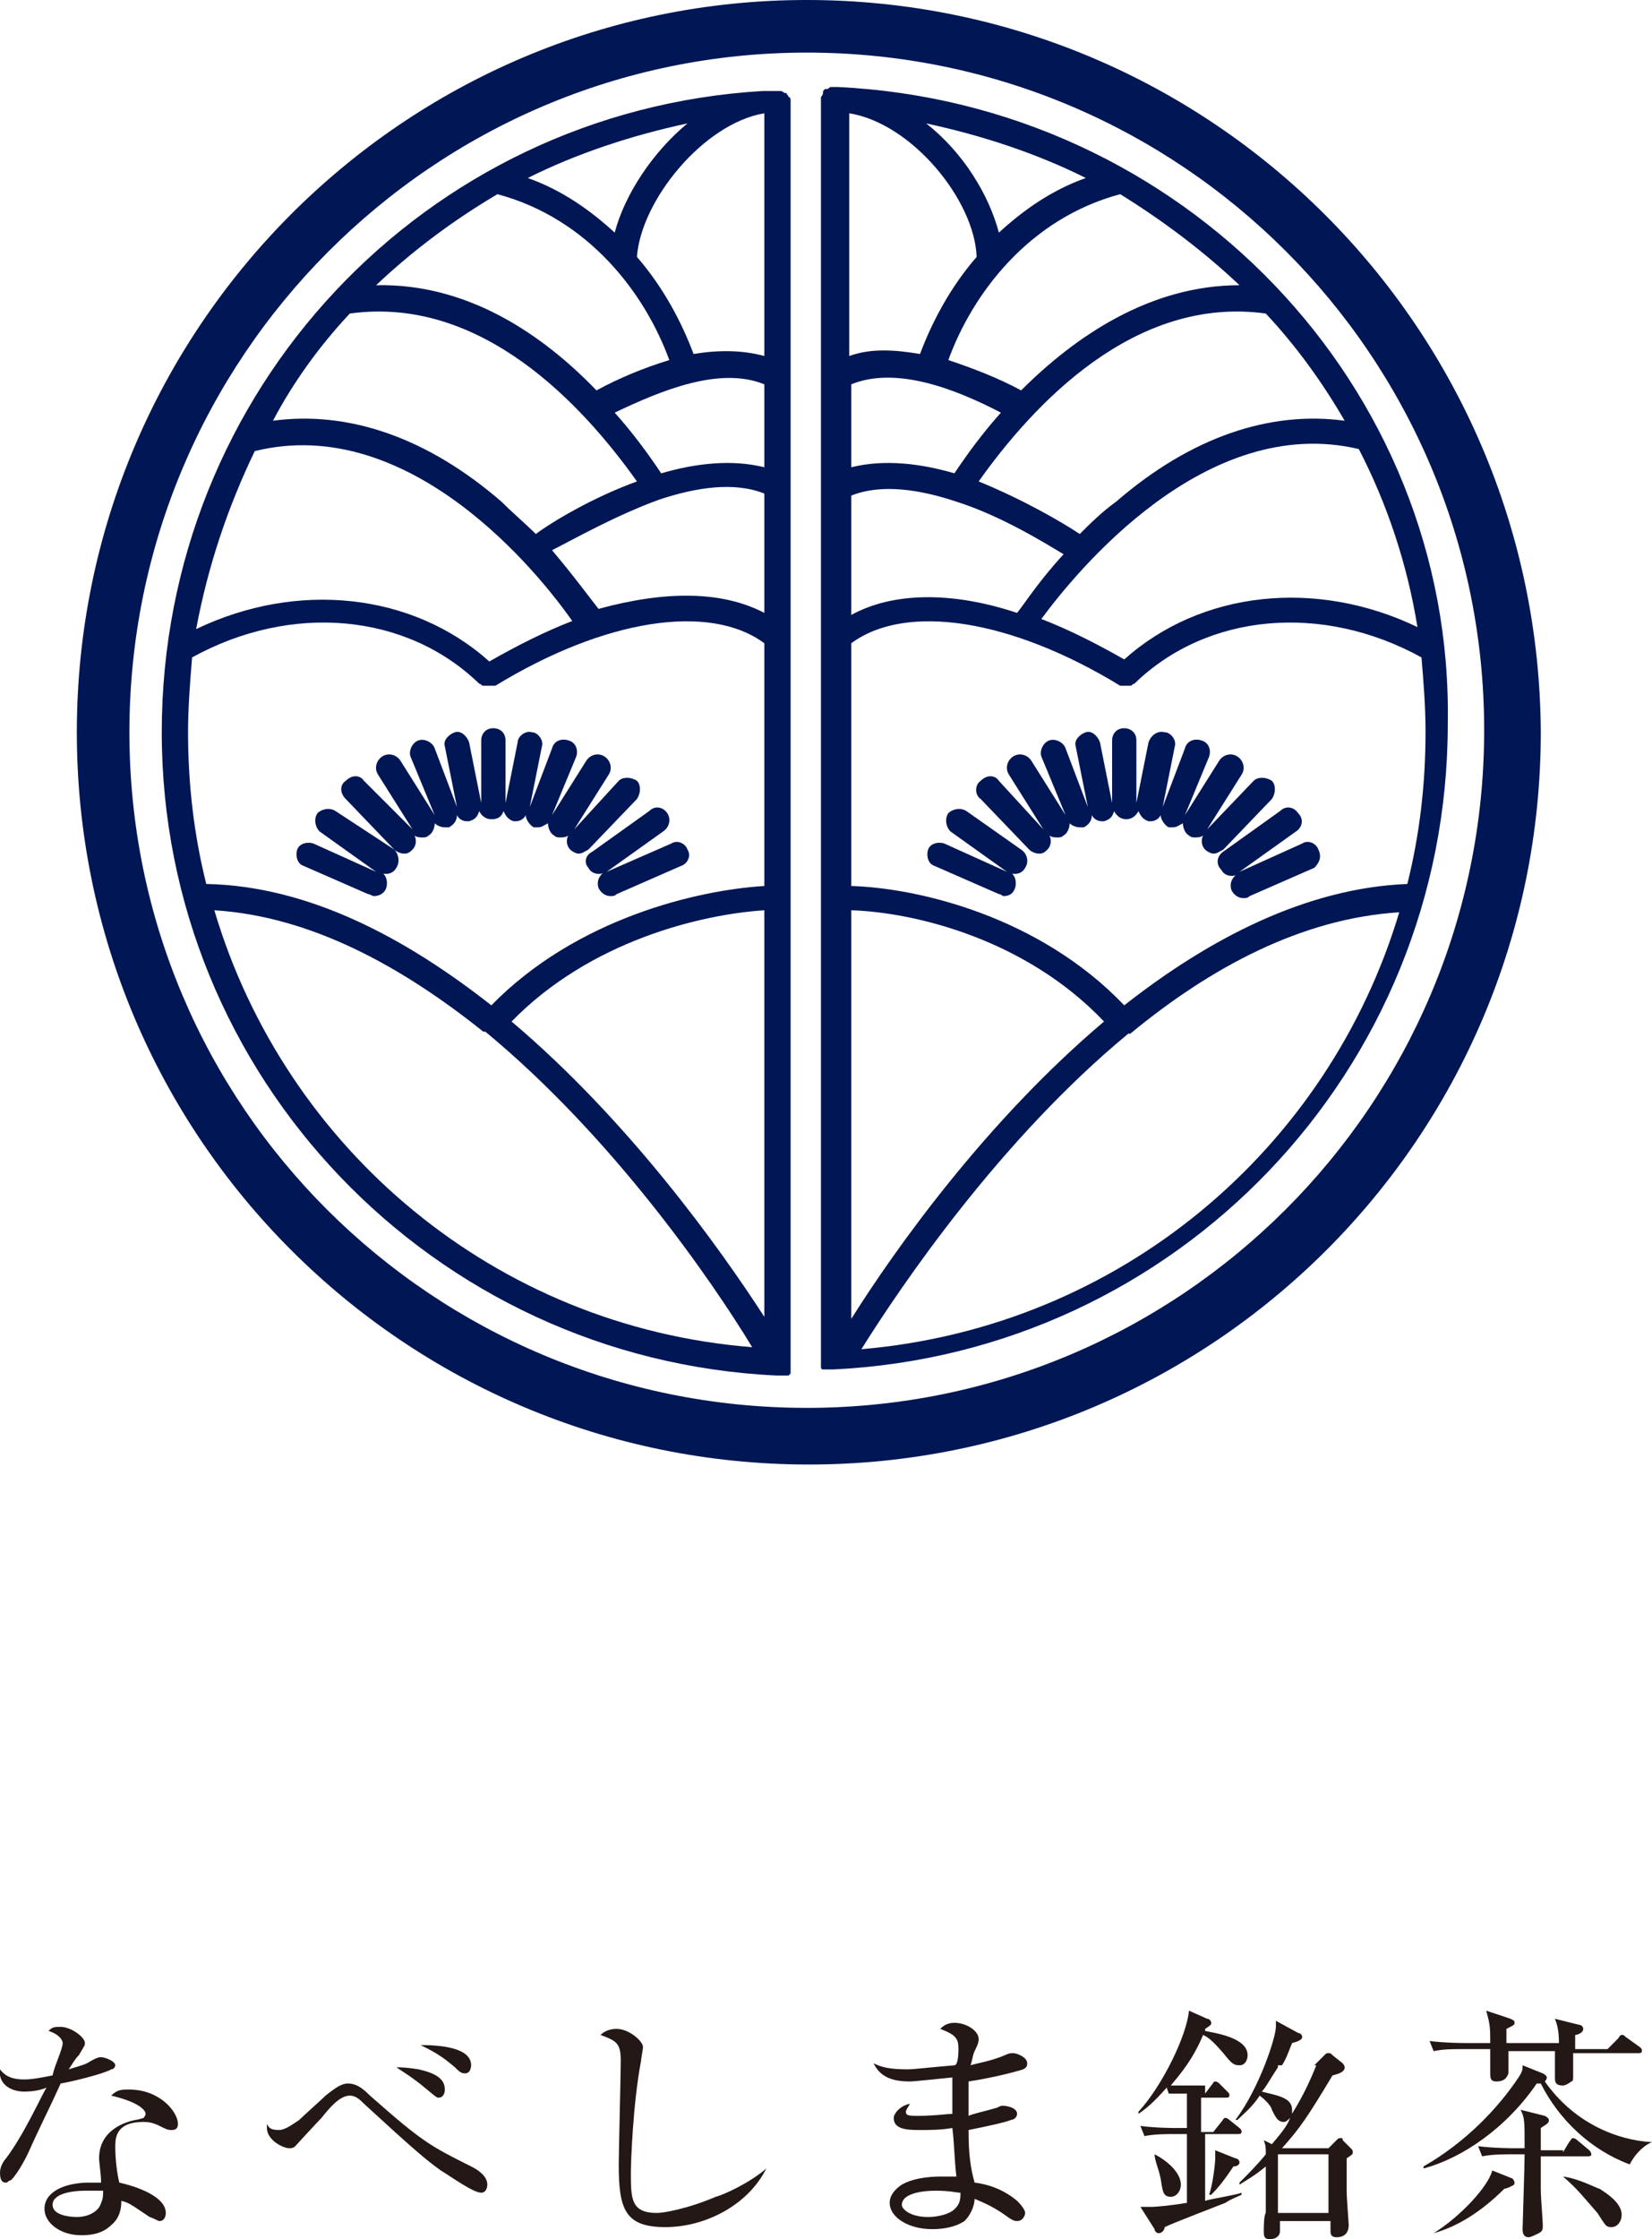 <?xml version="1.0" encoding="utf-8"?>
<!-- Generator: Adobe Illustrator 27.8.1, SVG Export Plug-In . SVG Version: 6.00 Build 0)  -->
<svg version="1.1" id="レイヤー_1" xmlns="http://www.w3.org/2000/svg" xmlns:xlink="http://www.w3.org/1999/xlink" x="0px"
	 y="0px" width="81.7px" height="110.7px" viewBox="0 0 81.7 110.7" enable-background="new 0 0 81.7 110.7" xml:space="preserve">
<g>
	<g>
		<path fill="#231815" d="M3.1,101c0-0.1-0.1-0.4-0.7-0.6c0.2-0.2,0.3-0.2,0.6-0.2c0.5,0,1.2,0.5,1.2,0.8c0,0.1,0,0.1-0.3,0.6
			c-0.2,0.2-0.3,0.4-0.5,0.7c0.3-0.1,0.7-0.2,0.9-0.3c0.5-0.3,0.6-0.3,0.7-0.3c0.2,0,0.7,0.2,0.7,0.4c0,0.1-0.1,0.2-0.2,0.2
			c-0.3,0.2-1.9,0.6-2.5,0.7c-0.4,0.9-1.1,2.3-1.5,3.2c-0.3,0.7-0.8,1.5-1,1.6c-0.1,0-0.1,0.1-0.2,0.1c-0.1,0-0.3,0-0.3-0.5
			c0-0.3,0.2-0.6,0.3-0.7c0.9-1.2,1.7-3,2-3.5c-0.2,0.1-0.6,0.2-1.1,0.2c-0.7,0-1.3-0.4-1.2-1.1c0.3,0.4,0.7,0.5,1.2,0.5
			c0.4,0,0.9-0.1,1.4-0.2C2.7,102.1,3.1,101.3,3.1,101z M6.4,103.3c1.5,0,2.4,1.1,2.4,1.7c0,0.2-0.1,0.3-0.3,0.3
			c-0.1,0-0.2,0-0.4-0.1c-0.4-0.2-0.6-0.3-1-0.3c-1.3,0-1.4,0.7-1.4,1.2c0,0.7,0.1,1.4,0.2,1.8c0.9,0.2,2.3,0.7,2.3,1.5
			c0,0.2-0.1,0.4-0.3,0.4c-0.1,0-0.2-0.1-0.5-0.2c-0.9-0.6-1-0.7-1.4-0.8c0,0.2,0,0.8-0.5,1.2c-0.5,0.5-1.2,0.5-1.5,0.5
			c-1,0-1.8-0.6-1.8-1.3c0-0.9,1.1-1.3,2.2-1.3c0.3,0,0.4,0,0.6,0c0-0.4-0.1-1-0.1-1.2c0-1.4,1.3-1.8,1.8-1.9c0.1,0,0.4-0.1,0.4-0.1
			c0,0,0.1-0.1,0.1-0.2c0-0.2-0.4-0.6-1.7-0.9C5.8,103.3,6,103.3,6.4,103.3z M4.2,108.3c-0.5,0-1.6,0.1-1.6,0.7
			c0,0.5,0.8,0.6,1.2,0.6c0.6,0,1.1-0.3,1.2-0.7c0.1-0.2,0.1-0.4,0.1-0.6C4.9,108.3,4.7,108.3,4.2,108.3z"/>
		<path fill="#231815" d="M13.8,105.3c0.3,0,0.7-0.3,1-0.5c0.2-0.2,1.1-1,1.3-1.2c0.5-0.4,0.8-0.6,1.1-0.6c0.4,0,0.7,0.2,1.1,0.6
			c2.6,2.3,3,2.5,5,3.5c0.4,0.2,0.8,0.5,0.8,0.9c0,0.2-0.1,0.4-0.3,0.4c-0.4,0-1.5-0.8-2-1.1c-0.7-0.5-1.3-1-3.8-3.3
			c-0.2-0.2-0.4-0.4-0.7-0.4c-0.5,0-1,0.6-1.4,1.1c-0.2,0.2-1.3,1.4-1.3,1.4c-0.1,0.1-0.2,0.1-0.3,0.1c-0.3,0-1.1-0.4-1.1-1
			c0-0.1,0-0.1,0-0.2C13.3,105.2,13.4,105.3,13.8,105.3z M20.7,102.3c0.9,0.2,1.3,0.5,1.3,1c0,0.2-0.1,0.4-0.3,0.4
			c-0.1,0-0.1,0-0.7-0.5c-0.6-0.5-1.1-0.8-1.4-1C19.8,102.2,20.1,102.2,20.7,102.3z M23.3,102.1c0,0,0,0.4-0.3,0.4
			c-0.2,0-0.3-0.1-0.5-0.3c-0.7-0.6-1.1-0.8-1.7-1.1C21.7,101.1,23.3,101.2,23.3,102.1z"/>
		<path fill="#231815" d="M37.9,107.2c-0.9,1.8-3,2.9-5,2.9c-2,0-2.3-0.9-2.3-3.1c0-0.6,0.1-4.5,0.1-5.1c0-0.9-0.2-1-1-1.3
			c0.3-0.3,0.7-0.3,0.8-0.3c0.6,0,1.3,0.6,1.3,0.9c0,0.1-0.1,0.6-0.1,0.7c-0.4,2.1-0.5,5-0.5,5.5c0,1.3,0,2,1.3,2
			c0.3,0,1.5-0.2,2.9-0.8C35.8,108.5,37.1,107.9,37.9,107.2L37.9,107.2z"/>
		<path fill="#231815" d="M47.4,101.3c0-0.5-0.1-0.7-0.9-1c0.1-0.1,0.3-0.3,0.7-0.3c0.6,0,1.2,0.4,1.2,0.8c0,0.1,0,0.2-0.2,0.6
			c-0.1,0.2-0.1,0.4-0.2,0.7c0.3-0.1,1-0.2,1.7-0.5c0.2-0.1,0.3-0.1,0.4-0.1c0.2,0,0.7,0.2,0.7,0.5c0,0.1,0,0.2-0.2,0.3
			c-0.3,0.1-1.4,0.4-2.7,0.6c0,0.5,0,0.8,0,1.7c0.2-0.1,0.7-0.2,1.4-0.4c0.2-0.1,0.2-0.1,0.3-0.1c0.2,0,0.7,0.1,0.7,0.4
			c0,0.2-0.2,0.3-0.3,0.3c-0.2,0.1-1.1,0.3-2.1,0.5c0,1.2,0.1,1.9,0.3,2.6c0.8,0.1,1.5,0.4,2.1,0.9c0.3,0.3,0.4,0.5,0.4,0.6
			c0,0.1-0.1,0.4-0.4,0.4c-0.1,0-0.2,0-0.6-0.3c-0.7-0.5-1.3-0.7-1.5-0.8c0,0.2-0.1,0.7-0.5,1.1c-0.6,0.4-1.4,0.4-1.6,0.4
			c-1.2,0-2.1-0.6-2.1-1.3c0-0.4,0.3-0.7,0.6-0.9c0.7-0.4,1.7-0.4,2-0.4c0.3,0,0.5,0,0.7,0c-0.1-0.8-0.1-1.6-0.2-2.4
			c-0.6,0.1-1.1,0.1-1.7,0.1c-0.7,0-1.2-0.1-1.2-0.6c0-0.2,0.3-0.6,0.8-0.7c-0.1,0.2-0.2,0.3-0.2,0.4c0,0.2,0.2,0.2,0.6,0.2
			c0.8,0,1.5-0.1,1.7-0.1c0-0.6,0-0.8,0-1.8c-1,0.1-1.9,0.2-2.1,0.2c-1,0-1.5-0.3-1.8-0.9c0.4,0.2,0.8,0.3,1.7,0.3
			c0.3,0,1.1-0.1,2.3-0.2C47.4,102.1,47.4,101.4,47.4,101.3z M46.3,108.3c-0.9,0-1.7,0.2-1.7,0.7c0,0.2,0.4,0.6,1.3,0.6
			c0.4,0,0.9-0.1,1.2-0.3c0.4-0.3,0.4-0.6,0.4-0.9C47.3,108.4,47,108.3,46.3,108.3z"/>
		<path fill="#231815" d="M59.6,103.5l0.3-0.4c0.1-0.1,0.1-0.2,0.2-0.2c0.1,0,0.2,0.1,0.2,0.1l0.4,0.4c0.1,0.1,0.1,0.1,0.1,0.2
			c0,0.1-0.1,0.1-0.2,0.1h-1.2v1.7H60l0.4-0.5c0.1-0.1,0.1-0.2,0.2-0.2c0.1,0,0.2,0.1,0.2,0.1l0.5,0.4c0.1,0.1,0.1,0.1,0.1,0.2
			c0,0.1-0.1,0.1-0.2,0.1h-1.6v3.3c0.3-0.1,1.6-0.3,1.8-0.4l0,0.1c-0.2,0.1-0.5,0.2-0.8,0.4c-0.5,0.2-2.6,1-3,1.2
			c0,0.1-0.1,0.3-0.3,0.3c-0.1,0-0.2-0.1-0.2-0.2l-0.7-1.1c0.1,0,0.3,0,0.5,0c0.4,0,1.2-0.1,1.8-0.2v-3.4h-0.7c-0.3,0-0.9,0-1.4,0.1
			l-0.2-0.5c0.8,0.1,1.6,0.1,1.8,0.1h0.5v-1.7h-0.3c-0.2,0-0.4,0-0.6,0l-0.1-0.3c-0.7,0.8-1.1,1.1-1.4,1.3l0-0.1
			c1.2-1.3,2.4-3.8,2.5-5l0.9,0.4c0.1,0,0.2,0.1,0.2,0.2c0,0.1,0,0.1-0.3,0.3l0,0.1c0.4,0.1,2.1,0.3,2.1,1.2c0,0.2-0.1,0.5-0.4,0.5
			c-0.3,0-0.4-0.1-0.8-0.6c-0.6-0.7-0.8-0.8-1-0.9c-0.5,1.2-1.1,1.9-1.6,2.5c0.4,0,0.8,0,0.8,0H59.6z M57.1,106.5
			c0.6,0.3,1.3,0.9,1.3,1.5c0,0.3-0.2,0.6-0.5,0.6c-0.4,0-0.4-0.3-0.5-0.9C57.3,107.2,57.1,106.8,57.1,106.5L57.1,106.5z
			 M61.1,106.7c0.1,0,0.2,0.1,0.2,0.2c0,0.1-0.1,0.2-0.3,0.2c-0.4,0.6-0.7,1-1.1,1.4l-0.1,0c0.2-0.6,0.3-1.6,0.3-1.8
			c0-0.1,0-0.3,0-0.4L61.1,106.7z M65.5,101.6c0.1-0.1,0.1-0.1,0.2-0.1s0.1,0,0.2,0.1l0.5,0.4c0,0,0.1,0.1,0.1,0.2
			c0,0.2-0.2,0.3-0.6,0.4c-1.2,2-1.6,2.6-2.5,3.6l0,0h2.3l0.4-0.4c0.1-0.1,0.1-0.1,0.2-0.1c0.1,0,0.1,0,0.1,0.1l0.4,0.4
			c0.1,0.1,0.1,0.1,0.1,0.2c0,0.1,0,0.1-0.3,0.3c0,0.5,0,1.2,0,1.7c0,0.2,0.1,1.5,0.1,1.6c0,0.1,0,0.6-0.6,0.6
			c-0.3,0-0.3-0.2-0.3-0.3c0,0,0-0.4,0-0.5h-2.5c0,0.4,0,0.4,0,0.5c0,0.3-0.3,0.4-0.5,0.4c-0.3,0-0.3-0.2-0.3-0.4
			c0-0.1,0-0.8,0.1-0.9c0-0.6,0-1.2,0-2.3c-0.6,0.5-1,0.7-1.3,0.9l0-0.1c0.4-0.4,0.9-0.9,1.3-1.4c0-0.4,0-0.4-0.1-0.7l0.4,0.2
			c0.6-0.7,0.8-1,0.9-1.3c-0.1,0.1-0.2,0.2-0.3,0.2c-0.3,0-0.4-0.2-0.6-0.6c0-0.1-0.2-0.4-0.6-0.7c-0.4,0.6-0.8,0.9-1.1,1.2l-0.1,0
			c1.2-1.6,2-4.1,2-4.6c0-0.1,0-0.2,0-0.3l1.1,0.6c0.1,0,0.2,0.1,0.2,0.2c0,0.1-0.1,0.2-0.5,0.3c-0.2,0.5-0.3,0.8-0.5,1.1H65
			L65.5,101.6z M63.2,102.2c-0.4,0.6-0.6,1-0.8,1.2c0.8,0.2,1.5,0.3,1.5,0.9c0,0.1,0,0.1,0,0.2c0.1-0.2,0.6-0.9,1.2-2.4H63.2z
			 M63.2,106.5v2.9h2.5v-2.9H63.2z"/>
		<path fill="#231815" d="M81.7,105.9c-0.3,0.1-0.8,0.5-1.1,1.1c-1.9-0.7-3.5-2.2-4.4-4c-0.1,0-0.1,0-0.2,0
			c-1.5,2.2-3.7,3.7-5.6,4.2l0-0.1c2.1-1.2,3.7-2.9,4.7-4.4c0.2-0.3,0.2-0.4,0.2-0.6l1,0.4c0,0,0.2,0.1,0.2,0.2c0,0,0,0.1-0.1,0.2
			C77.8,104.9,79.9,105.8,81.7,105.9L81.7,105.9z M77.1,101.3c0-0.6,0-1-0.2-1.5l1.2,0.3c0.1,0,0.2,0.1,0.2,0.2
			c0,0.2-0.3,0.3-0.4,0.3c0,0.3,0,0.4,0,0.7h1.6l0.5-0.5c0.1-0.1,0.1-0.2,0.2-0.2s0.1,0,0.2,0.1l0.7,0.5c0.1,0.1,0.1,0.1,0.1,0.2
			c0,0.1-0.1,0.1-0.2,0.1h-3.2c0,0.1,0,1,0,1.1c0,0.2,0,0.3-0.1,0.3c-0.1,0.1-0.3,0.2-0.4,0.2c-0.4,0-0.4-0.2-0.4-0.4
			c0-0.2,0-1.1,0-1.3h-2.3c0,0.2,0,1.1,0,1.1c-0.1,0.3-0.3,0.4-0.6,0.4c-0.3,0-0.3-0.2-0.3-0.4c0-0.1,0-1,0-1.2h-1.4
			c-0.5,0-0.9,0-1.4,0.1l-0.2-0.5c0.8,0.1,1.7,0.1,1.8,0.1h1.2c0-0.7,0-0.9-0.2-1.6l1.2,0.4c0.2,0.1,0.2,0.1,0.2,0.2
			c0,0.1,0,0.1-0.4,0.3v0.7H77.1z M74.8,107.7c0,0,0.1,0.1,0.1,0.2c0,0.1,0,0.1-0.2,0.2c0,0-0.2,0.1-0.3,0.1
			c-1.2,1.2-2.4,1.9-3.5,2.2l0,0c1.3-0.8,2.7-2.3,2.9-3.1L74.8,107.7z M77.3,106.4l0.3-0.5c0.1-0.1,0.1-0.2,0.2-0.2
			c0,0,0.1,0,0.2,0.1l0.6,0.5c0,0,0.1,0.1,0.1,0.2c0,0.1-0.1,0.1-0.2,0.1h-2.3c0,0.6,0,1.2,0,1.7c0,0.3,0.1,1.5,0.1,1.7
			c0,0.2,0,0.3-0.2,0.4c-0.2,0.1-0.4,0.2-0.5,0.2c-0.3,0-0.3-0.3-0.3-0.4c0-0.2,0.1-3.1,0.1-3.7h-0.7c-0.3,0-0.9,0-1.4,0.1l-0.2-0.5
			c0.8,0.1,1.7,0.1,1.8,0.1h0.5c0-1.4,0-1.5-0.2-1.9l1.2,0.3c0,0,0.2,0.1,0.2,0.2c0,0.1,0,0.1-0.1,0.2c0,0-0.3,0.2-0.3,0.2v1.1H77.3
			z M77.3,107.6c0.8,0.1,1.7,0.6,1.8,0.6c0.8,0.5,1.1,0.9,1.1,1.3c0,0.3-0.2,0.6-0.5,0.6c-0.3,0-0.3-0.1-0.7-0.7
			C78.3,108.6,78,108.2,77.3,107.6L77.3,107.6z"/>
	</g>
	<g>
		<path fill="#001655" d="M39.9,2.6c18.5,0,33.5,15,33.5,33.5c0,18.5-15,33.5-33.5,33.5S6.4,54.7,6.4,36.2
			C6.4,17.7,21.4,2.6,39.9,2.6 M39.9,0C20,0,3.8,16.2,3.8,36.2c0,20,16.2,36.2,36.2,36.2c20,0,36.2-16.2,36.2-36.2
			C76.1,16.2,59.9,0,39.9,0L39.9,0z"/>
		<g>
			<path fill="#001655" d="M39.1,67.5C39.1,67.4,39.1,67.4,39.1,67.5l0-62.5c0-0.1,0-0.2-0.1-0.2c0,0,0,0,0,0c0-0.1-0.1-0.1-0.1-0.2
				c0,0,0,0,0,0c0,0,0,0-0.1,0c0,0-0.1-0.1-0.2-0.1c0,0-0.1,0-0.1,0c0,0-0.1,0-0.1,0h0h0c-0.1,0-0.2,0-0.3,0c-0.1,0-0.3,0-0.4,0
				C21,5.5,8,19.3,8,36.2C8,53.2,21.4,67.2,38.4,68c0,0,0,0,0,0h0l0,0c0.1,0,0.1,0,0.2,0c0,0,0,0,0.1,0c0,0,0,0,0.1,0c0,0,0,0,0.1,0
				c0,0,0,0,0.1,0c0,0,0,0,0,0c0,0,0.1-0.1,0.1-0.1c0,0,0-0.1,0-0.1C39.1,67.6,39.1,67.5,39.1,67.5z M25.3,50.5
				c3.9-4,9.4-5.3,12.5-5.5v20.1C35.6,61.7,31.1,55.4,25.3,50.5z M24.6,9.6c4.5,1.2,7.3,4.9,8.5,8.2c-1.3,0.4-2.5,0.9-3.6,1.5
				c-2.7-2.8-6.4-5.3-10.9-5.2C20.4,12.4,22.4,10.9,24.6,9.6z M37.8,23.1c-1.6-0.4-3.4-0.2-5.1,0.3c-0.6-0.9-1.4-2-2.3-3
				c2.3-1.1,5.2-2.3,7.4-1.4V23.1z M32.6,24.7c1.8-0.6,3.7-0.9,5.2-0.3v5.9c-2.1-1.1-4.9-1.1-8.2-0.2c-0.4-0.5-1.2-1.6-2.3-2.9
				C28.3,26.7,30.4,25.5,32.6,24.7C32.6,24.7,32.6,24.7,32.6,24.7z M37.8,5.6v12c-1.1-0.3-2.3-0.3-3.5-0.1c-0.6-1.6-1.5-3.3-2.8-4.8
				C31.7,9.9,34.8,6.1,37.8,5.6z M17.3,15.5c6.5-0.9,11.5,4.5,14.2,8.3c-2.2,0.8-4.2,2-5,2.6c-0.5-0.5-1.1-1-1.7-1.6
				c-3.7-3.2-7.6-4.5-11.3-4C14.5,18.9,15.8,17.1,17.3,15.5z M12.6,22.3c7.7-1.9,14.1,6.1,15.7,8.4c-1.3,0.5-2.7,1.2-4.1,2
				c-3.8-3.4-9.5-4-14.5-1.6C10.3,27.9,11.3,25,12.6,22.3z M9.3,36.2c0-1.2,0.1-2.5,0.2-3.7c4.9-2.7,10.6-2.2,14.2,1.3
				c0.1,0,0.1,0.1,0.2,0.1c0,0,0,0,0,0c0.1,0,0.1,0,0.2,0l0,0l0,0l0,0c0.1,0,0.1,0,0.2,0c0,0,0,0,0.1,0c0,0,0,0,0.1,0
				c5.4-3.3,10.6-4.1,13.3-2.1v12c-3.3,0.2-9.3,1.6-13.5,5.9c-4.2-3.3-9-5.9-14.1-6C9.6,41.3,9.3,38.8,9.3,36.2z M30.4,11.5
				c-1.2-1.1-2.6-2.1-4.3-2.7c2.4-1.2,5.1-2.1,7.9-2.7C32.3,7.5,30.9,9.6,30.4,11.5z M10.6,45c4.8,0.3,9.3,2.8,13.3,6c0,0,0,0,0,0
				c0,0,0,0,0.1,0c6.3,5.2,11.2,12.3,13.2,15.6C24.5,65.6,14.1,56.8,10.6,45z"/>
			<path fill="#001655" d="M24.9,40.1c0.1,0.2,0.2,0.4,0.5,0.5c0,0,0.1,0,0.1,0c0.2,0,0.4-0.1,0.5-0.3c0,0.2,0.2,0.5,0.4,0.6
				c0.1,0,0.2,0,0.2,0c0.2,0,0.3-0.1,0.5-0.2c0,0.2,0.1,0.5,0.3,0.6c0.1,0.1,0.2,0.1,0.3,0.1c0.1,0,0.3,0,0.4-0.1
				c-0.1,0.2-0.1,0.5,0.1,0.7c0.1,0.1,0.3,0.2,0.4,0.2c0.2,0,0.3-0.1,0.5-0.2l2.4-2.5c0.2-0.3,0.2-0.7,0-0.9c-0.3-0.2-0.7-0.2-0.9,0
				L28.4,41l1.7-2.7c0.2-0.3,0.1-0.7-0.2-0.9c-0.3-0.2-0.7-0.1-0.9,0.2l-1.7,2.7l1.2-2.9c0.1-0.3,0-0.7-0.4-0.8
				c-0.3-0.1-0.7,0-0.8,0.4l-1.1,2.9l0.6-3c0.1-0.3-0.2-0.7-0.5-0.7c-0.3-0.1-0.7,0.2-0.7,0.5l-0.6,3v-3.1c0-0.4-0.3-0.6-0.6-0.6
				c-0.4,0-0.6,0.3-0.6,0.6v3.1l-0.6-3c-0.1-0.3-0.4-0.6-0.7-0.5c-0.3,0.1-0.6,0.4-0.5,0.7l0.6,3l-1.1-2.9c-0.1-0.3-0.5-0.5-0.8-0.4
				c-0.3,0.1-0.5,0.5-0.4,0.8l1.2,2.9l-1.7-2.7c-0.2-0.3-0.6-0.4-0.9-0.2c-0.3,0.2-0.4,0.6-0.2,0.9l1.7,2.7L18,38.6
				c-0.2-0.3-0.6-0.3-0.9,0c-0.3,0.2-0.3,0.6,0,0.9l2.4,2.5c0.1,0.1,0.3,0.2,0.5,0.2c0.2,0,0.3-0.1,0.4-0.2c0.2-0.2,0.2-0.5,0.1-0.7
				c0.1,0.1,0.3,0.1,0.4,0.1c0.1,0,0.2,0,0.3-0.1c0.2-0.1,0.3-0.4,0.3-0.6c0.1,0.1,0.3,0.2,0.5,0.2c0.1,0,0.2,0,0.2,0
				c0.2-0.1,0.4-0.3,0.4-0.6c0.1,0.2,0.3,0.3,0.5,0.3c0,0,0.1,0,0.1,0c0.3-0.1,0.4-0.2,0.5-0.5c0.1,0.2,0.3,0.4,0.6,0.4
				C24.6,40.5,24.8,40.4,24.9,40.1z"/>
			<path fill="#001655" d="M29.1,42.9c0.1,0.2,0.3,0.3,0.5,0.3c0.1,0,0.2,0,0.3-0.1c-0.3,0.2-0.4,0.5-0.3,0.8
				c0.1,0.2,0.3,0.4,0.6,0.4c0.1,0,0.2,0,0.3-0.1l3.2-1.4c0.3-0.1,0.5-0.5,0.3-0.8c-0.1-0.3-0.5-0.5-0.8-0.3L30,43.1l2.8-2
				c0.3-0.2,0.4-0.6,0.2-0.9c-0.2-0.3-0.6-0.4-0.9-0.1l-2.8,2C28.9,42.3,28.9,42.7,29.1,42.9z"/>
			<path fill="#001655" d="M16.6,40.1c-0.3-0.2-0.7-0.1-0.9,0.1c-0.2,0.3-0.1,0.7,0.1,0.9l2.8,2l-3.1-1.4c-0.3-0.1-0.7,0-0.8,0.3
				c-0.1,0.3,0,0.7,0.3,0.8l3.2,1.4c0.1,0,0.2,0.1,0.3,0.1c0.2,0,0.5-0.1,0.6-0.4c0.1-0.3,0-0.7-0.3-0.8c0.1,0.1,0.2,0.1,0.3,0.1
				c0.2,0,0.4-0.1,0.5-0.3c0.2-0.3,0.1-0.7-0.1-0.9L16.6,40.1z"/>
		</g>
		<g>
			<path fill="#001655" d="M62.9,39.5c0.2-0.3,0.2-0.7,0-0.9c-0.3-0.2-0.7-0.2-0.9,0L59.7,41l1.7-2.7c0.2-0.3,0.1-0.7-0.2-0.9
				c-0.3-0.2-0.7-0.1-0.9,0.2l-1.7,2.7l1.2-2.9c0.1-0.3,0-0.7-0.4-0.8c-0.3-0.1-0.7,0-0.8,0.4l-1.1,2.9l0.6-3
				c0.1-0.3-0.2-0.7-0.5-0.7c-0.4-0.1-0.7,0.2-0.8,0.5l-0.6,3v-3.1c0-0.4-0.3-0.6-0.6-0.6c-0.4,0-0.6,0.3-0.6,0.6v3.1l-0.6-3
				c-0.1-0.3-0.4-0.6-0.7-0.5c-0.3,0.1-0.6,0.4-0.5,0.7l0.6,3l-1.1-2.9c-0.1-0.3-0.5-0.5-0.8-0.4c-0.3,0.1-0.5,0.5-0.4,0.8l1.2,2.9
				l-1.7-2.7c-0.2-0.3-0.6-0.4-0.9-0.2c-0.3,0.2-0.4,0.6-0.2,0.9l1.7,2.7l-2.2-2.4c-0.2-0.3-0.6-0.3-0.9,0c-0.3,0.2-0.3,0.7,0,0.9
				l2.4,2.5c0.1,0.1,0.3,0.2,0.5,0.2c0.2,0,0.3-0.1,0.4-0.2c0.2-0.2,0.2-0.5,0.1-0.7c0.1,0.1,0.3,0.1,0.4,0.1c0.1,0,0.2,0,0.3-0.1
				c0.2-0.1,0.3-0.4,0.3-0.6c0.1,0.1,0.3,0.2,0.5,0.2c0.1,0,0.2,0,0.2,0c0.2-0.1,0.4-0.3,0.4-0.6c0.1,0.2,0.3,0.3,0.5,0.3
				c0,0,0.1,0,0.1,0c0.3-0.1,0.4-0.2,0.5-0.5c0.1,0.2,0.3,0.4,0.6,0.4l0,0c0.3,0,0.5-0.2,0.6-0.4c0.1,0.2,0.2,0.4,0.5,0.5
				c0,0,0.1,0,0.1,0c0.2,0,0.4-0.1,0.5-0.3c0,0.2,0.2,0.5,0.4,0.6c0.1,0,0.2,0,0.2,0c0.2,0,0.3-0.1,0.5-0.2c0,0.2,0.1,0.5,0.3,0.6
				c0.1,0.1,0.2,0.1,0.3,0.1c0.1,0,0.3,0,0.4-0.1c-0.1,0.2-0.1,0.5,0.1,0.7c0.1,0.1,0.3,0.2,0.4,0.2c0.2,0,0.3-0.1,0.5-0.2
				L62.9,39.5z"/>
			<path fill="#001655" d="M47.8,40.1c-0.3-0.2-0.7-0.1-0.9,0.1c-0.2,0.3-0.1,0.7,0.1,0.9l2.8,2l-3.1-1.4c-0.3-0.1-0.7,0-0.8,0.3
				c-0.1,0.3,0,0.7,0.3,0.8l3.2,1.4c0.1,0,0.2,0.1,0.2,0.1c0.3,0,0.5-0.1,0.6-0.4c0.1-0.3,0-0.7-0.3-0.8c0.1,0.1,0.2,0.1,0.3,0.1
				c0.2,0,0.4-0.1,0.5-0.3c0.2-0.3,0.1-0.7-0.2-0.9L47.8,40.1z"/>
			<path fill="#001655" d="M65.2,42c-0.1-0.3-0.5-0.5-0.8-0.3l-3.1,1.4l2.8-2c0.3-0.2,0.4-0.6,0.1-0.9c-0.2-0.3-0.6-0.4-0.9-0.1
				l-2.8,2c-0.3,0.2-0.4,0.6-0.1,0.9c0.1,0.2,0.3,0.3,0.5,0.3c0.1,0,0.2,0,0.3-0.1c-0.3,0.2-0.4,0.5-0.3,0.8
				c0.1,0.2,0.3,0.4,0.6,0.4c0.1,0,0.2,0,0.3-0.1l3.2-1.4C65.2,42.7,65.4,42.4,65.2,42z"/>
			<path fill="#001655" d="M41.4,4.3C41.4,4.3,41.4,4.3,41.4,4.3C41.4,4.3,41.4,4.3,41.4,4.3c-0.1,0-0.1,0-0.2,0c0,0-0.1,0-0.1,0
				c-0.1,0-0.1,0.1-0.2,0.1c0,0,0,0-0.1,0l0,0c-0.1,0.1-0.1,0.1-0.1,0.2c0,0,0,0,0,0c0,0.1-0.1,0.2-0.1,0.2v62.5c0,0,0,0,0,0.1
				c0,0,0,0.1,0,0.1c0,0,0,0.1,0,0.1c0,0,0,0.1,0.1,0.1c0,0,0,0,0,0c0,0,0,0,0.1,0c0,0,0,0,0,0c0,0,0,0,0.1,0c0,0,0,0,0.1,0
				c0.1,0,0.1,0,0.2,0l0,0l0,0c0,0,0,0,0,0c17-0.8,30.4-14.8,30.4-31.9C71.9,19.1,58.5,5.1,41.4,4.3z M55.6,49.7
				c-4.2-4.4-10.2-5.8-13.5-5.9v-12c2.7-2,7.9-1.2,13.3,2.1c0,0,0,0,0.1,0c0,0,0,0,0,0c0.1,0,0.1,0,0.2,0h0l0,0l0,0
				c0.1,0,0.1,0,0.2,0c0,0,0,0,0,0c0.1,0,0.1-0.1,0.2-0.1c3.6-3.5,9.3-4,14.2-1.3c0.1,1.2,0.2,2.4,0.2,3.7c0,2.6-0.3,5.1-0.9,7.5
				C64.6,43.9,59.8,46.4,55.6,49.7z M42.1,65.2V45c3.1,0.1,8.6,1.4,12.5,5.5C48.8,55.4,44.3,61.7,42.1,65.2z M48.3,12.7
				c-1.3,1.5-2.2,3.2-2.8,4.8c-1.2-0.2-2.4-0.3-3.5,0.1v-12C45.1,6.1,48.2,9.9,48.3,12.7z M61.3,14.1c-4.4,0-8.1,2.5-10.8,5.2
				c-1.1-0.6-2.4-1.1-3.6-1.5c1.2-3.3,4-7,8.5-8.2C57.5,10.9,59.5,12.4,61.3,14.1z M42.1,30.4v-5.9c1.5-0.6,3.4-0.3,5.2,0.3l0,0
				c2.2,0.7,4.3,2,5.3,2.6c-1.2,1.3-1.9,2.4-2.3,2.9C47,29.2,44.1,29.3,42.1,30.4z M49.5,20.4c-0.9,1-1.7,2.1-2.3,3
				c-1.7-0.5-3.5-0.7-5.1-0.3V19C44.3,18.1,47.2,19.2,49.5,20.4z M53.4,26.4c-0.9-0.6-2.8-1.7-5-2.6c2.7-3.8,7.7-9.2,14.2-8.3
				c1.5,1.6,2.8,3.4,3.9,5.3c-3.7-0.5-7.6,0.8-11.3,4C54.5,25.3,53.9,25.9,53.4,26.4z M55.6,32.6c-1.4-0.8-2.8-1.5-4.1-2
				c1.7-2.3,8.1-10.2,15.7-8.4c1.4,2.7,2.4,5.7,2.9,8.8C65.1,28.6,59.4,29.2,55.6,32.6z M53.7,8.8c-1.7,0.6-3.1,1.6-4.3,2.7
				c-0.5-1.9-1.8-4-3.6-5.4C48.6,6.7,51.3,7.6,53.7,8.8z M42.6,66.7c2-3.2,6.9-10.4,13.2-15.6c0,0,0,0,0.1,0c0,0,0,0,0,0
				c4-3.3,8.5-5.7,13.3-6C65.7,56.8,55.4,65.6,42.6,66.7z"/>
		</g>
	</g>
</g>
</svg>
